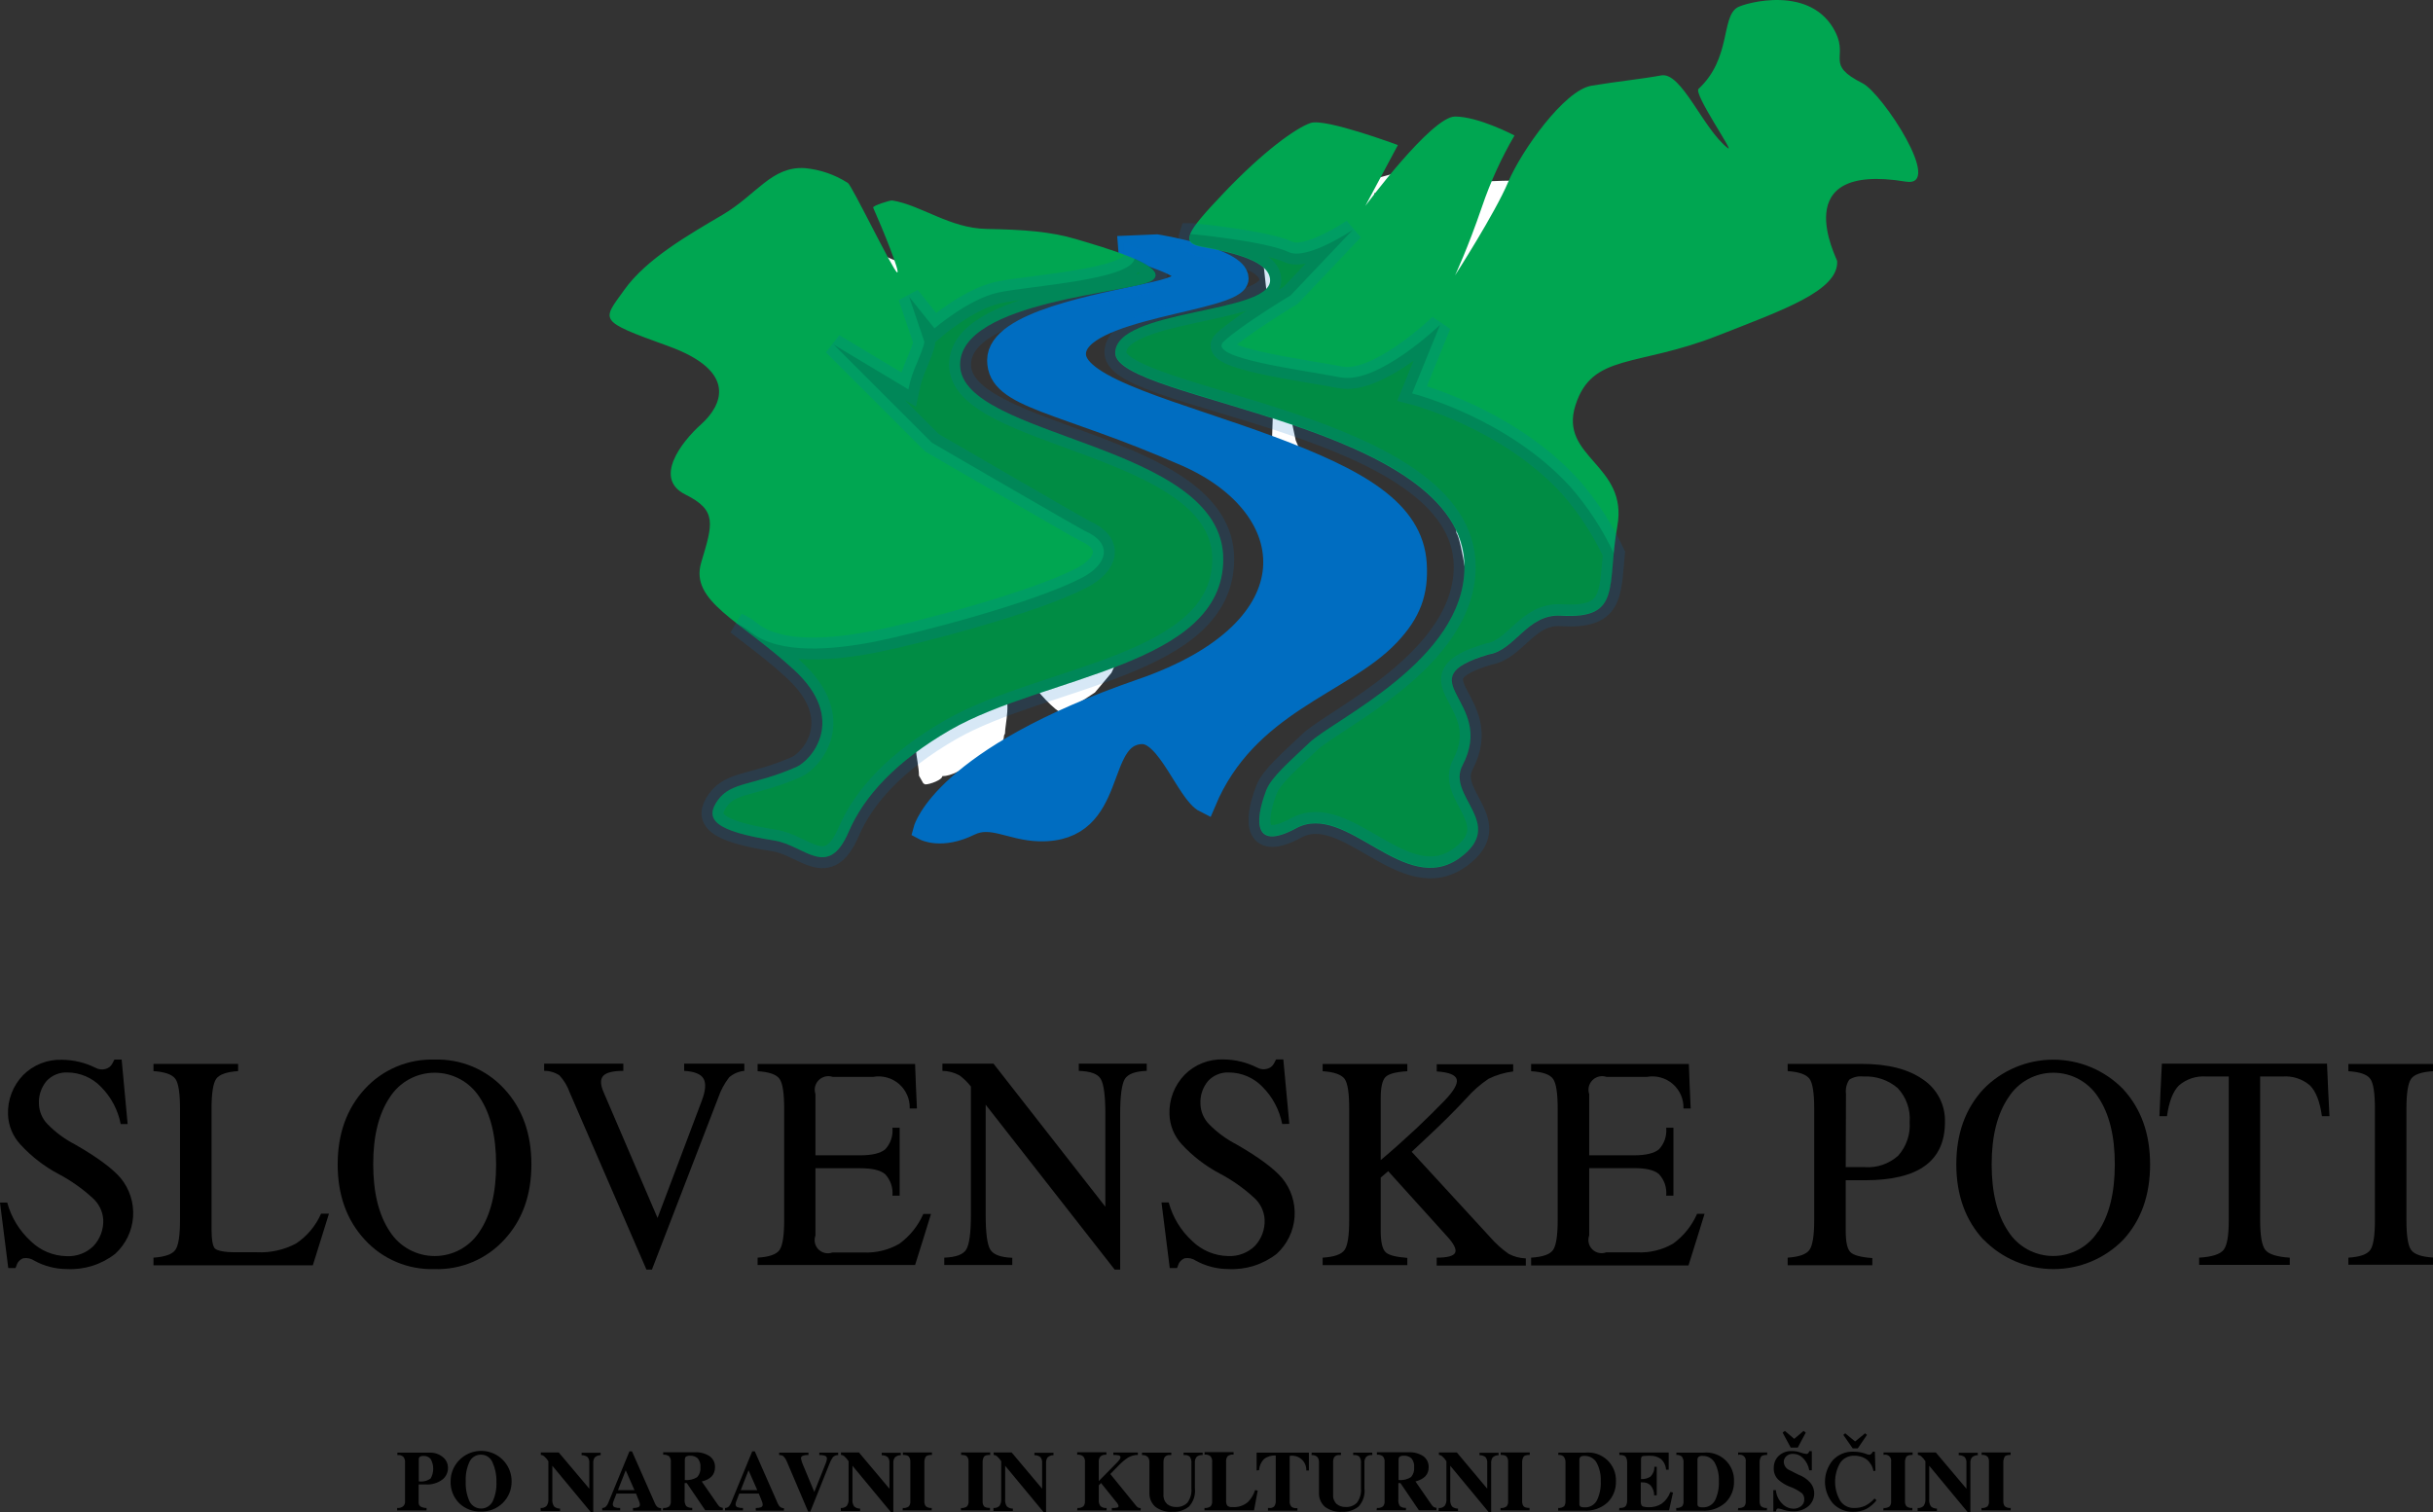 <svg width="111" height="69" viewBox="0 0 111 69" fill="none" xmlns="http://www.w3.org/2000/svg">
<rect x="0" y="0" width="111" height="69" fill="#333333" stroke="none"/>
<g clip-path="url(#clip0_502_902)">
<path d="M18.129 66.4V66.288H19.6C19.816 66.281 20.026 66.35 20.195 66.484C20.272 66.543 20.334 66.62 20.376 66.707C20.418 66.794 20.439 66.89 20.438 66.987C20.439 67.093 20.415 67.198 20.368 67.292C20.32 67.387 20.251 67.469 20.165 67.531C19.957 67.679 19.705 67.753 19.45 67.741H19.101V68.543C19.095 68.582 19.101 68.622 19.116 68.658C19.131 68.695 19.156 68.726 19.188 68.75C19.273 68.793 19.366 68.815 19.461 68.815V68.927H18.119V68.815C18.216 68.824 18.313 68.797 18.391 68.739C18.421 68.711 18.445 68.678 18.46 68.64C18.475 68.602 18.481 68.562 18.479 68.521V66.729C18.486 66.638 18.457 66.547 18.399 66.476C18.362 66.445 18.319 66.423 18.273 66.41C18.226 66.397 18.177 66.393 18.129 66.4ZM19.101 67.599C19.293 67.628 19.489 67.582 19.646 67.469C19.724 67.333 19.765 67.179 19.765 67.023C19.765 66.866 19.724 66.712 19.646 66.576C19.605 66.529 19.553 66.492 19.495 66.468C19.437 66.444 19.374 66.434 19.311 66.438C19.256 66.435 19.202 66.448 19.155 66.476C19.138 66.491 19.125 66.51 19.116 66.531C19.108 66.552 19.104 66.576 19.106 66.598V67.599H19.101Z" fill="black"/>
<path d="M20.558 67.588C20.558 67.234 20.697 66.893 20.945 66.639C21.137 66.438 21.385 66.299 21.657 66.24C21.93 66.181 22.213 66.205 22.472 66.309C22.73 66.412 22.951 66.591 23.106 66.822C23.261 67.053 23.343 67.324 23.341 67.602C23.343 67.785 23.309 67.967 23.239 68.136C23.169 68.306 23.065 68.46 22.934 68.588C22.803 68.717 22.647 68.817 22.476 68.885C22.305 68.951 22.122 68.983 21.939 68.978C21.758 68.984 21.577 68.953 21.408 68.888C21.239 68.823 21.084 68.725 20.954 68.6C20.821 68.468 20.718 68.309 20.65 68.135C20.582 67.961 20.551 67.775 20.558 67.588ZM21.248 67.588C21.231 67.908 21.291 68.227 21.423 68.519C21.472 68.615 21.547 68.696 21.64 68.753C21.733 68.81 21.839 68.84 21.948 68.84C22.057 68.84 22.164 68.81 22.256 68.753C22.349 68.696 22.424 68.615 22.474 68.519C22.604 68.238 22.664 67.93 22.648 67.621C22.658 67.317 22.597 67.014 22.471 66.737C22.43 66.632 22.358 66.543 22.265 66.479C22.172 66.415 22.062 66.381 21.95 66.381C21.84 66.378 21.733 66.406 21.639 66.463C21.546 66.519 21.471 66.601 21.423 66.699C21.293 66.978 21.233 67.284 21.248 67.591V67.588Z" fill="black"/>
<path d="M26.886 67.934V66.764C26.896 66.667 26.868 66.569 26.807 66.492C26.728 66.434 26.632 66.403 26.534 66.405V66.294H27.404V66.405C27.354 66.404 27.304 66.413 27.257 66.431C27.21 66.449 27.168 66.477 27.131 66.511C27.079 66.592 27.056 66.688 27.066 66.783V69.008H26.957L25.199 66.887V68.421C25.187 68.534 25.215 68.649 25.279 68.744C25.354 68.81 25.451 68.845 25.551 68.842V68.954H24.665V68.815C24.714 68.82 24.764 68.813 24.811 68.797C24.858 68.781 24.901 68.754 24.937 68.72C25.002 68.624 25.03 68.508 25.019 68.394V66.68C24.963 66.593 24.895 66.514 24.817 66.446C24.775 66.414 24.725 66.395 24.673 66.392V66.28H25.491L26.886 67.934Z" fill="black"/>
<path d="M28.717 66.231H28.834L29.887 68.619C29.91 68.677 29.947 68.728 29.994 68.769C30.042 68.805 30.102 68.824 30.163 68.823V68.935H28.878V68.815C28.96 68.82 29.043 68.808 29.12 68.78C29.143 68.77 29.162 68.753 29.175 68.733C29.189 68.712 29.195 68.687 29.194 68.663C29.193 68.612 29.182 68.562 29.161 68.516L29.017 68.157H28.125L27.983 68.524C27.967 68.564 27.959 68.606 27.958 68.649C27.957 68.677 27.965 68.705 27.98 68.729C27.996 68.752 28.019 68.77 28.045 68.78C28.125 68.807 28.209 68.819 28.294 68.815V68.927H27.475V68.815C27.509 68.815 27.543 68.808 27.575 68.795C27.606 68.781 27.635 68.761 27.658 68.736C27.699 68.685 27.733 68.629 27.756 68.567L28.717 66.231ZM28.193 67.999H28.946L28.547 67.093L28.193 67.999Z" fill="black"/>
<path d="M30.256 68.815C30.352 68.824 30.449 68.799 30.529 68.744C30.557 68.712 30.578 68.674 30.591 68.632C30.604 68.591 30.609 68.548 30.605 68.505V66.729C30.611 66.681 30.608 66.632 30.595 66.585C30.582 66.538 30.559 66.495 30.529 66.457C30.45 66.399 30.353 66.373 30.256 66.383V66.272H31.688C31.931 66.257 32.172 66.32 32.376 66.451C32.455 66.508 32.519 66.584 32.562 66.671C32.604 66.758 32.625 66.855 32.621 66.952C32.621 67.293 32.419 67.51 32.016 67.605L32.747 68.66C32.772 68.701 32.806 68.737 32.845 68.766C32.885 68.789 32.93 68.803 32.976 68.807V68.918H32.174L31.333 67.678H31.235V68.412C31.221 68.524 31.247 68.637 31.309 68.731C31.387 68.789 31.485 68.816 31.582 68.807V68.918H30.236L30.256 68.815ZM31.243 67.537C31.444 67.56 31.646 67.512 31.814 67.401C31.866 67.341 31.906 67.271 31.93 67.195C31.955 67.119 31.963 67.039 31.956 66.96C31.97 66.812 31.926 66.665 31.833 66.549C31.737 66.465 31.611 66.422 31.483 66.43C31.421 66.425 31.359 66.438 31.303 66.468C31.265 66.49 31.243 66.544 31.243 66.626V67.537Z" fill="black"/>
<path d="M34.319 66.231H34.436L35.489 68.619C35.512 68.677 35.549 68.728 35.596 68.769C35.644 68.805 35.704 68.824 35.765 68.823V68.935H34.48V68.815C34.562 68.82 34.645 68.808 34.722 68.78C34.745 68.77 34.764 68.753 34.777 68.733C34.791 68.712 34.797 68.687 34.796 68.663C34.795 68.612 34.784 68.562 34.763 68.516L34.619 68.157H33.727L33.585 68.524C33.569 68.564 33.561 68.606 33.56 68.649C33.559 68.677 33.567 68.705 33.582 68.729C33.598 68.752 33.621 68.77 33.647 68.78C33.727 68.807 33.811 68.819 33.896 68.815V68.927H33.077V68.815C33.111 68.815 33.145 68.808 33.177 68.795C33.208 68.781 33.237 68.761 33.26 68.736C33.301 68.685 33.334 68.629 33.358 68.567L34.319 66.231ZM33.795 67.999H34.548L34.15 67.093L33.795 67.999Z" fill="black"/>
<path d="M35.547 66.4V66.288H36.884V66.4C36.791 66.391 36.698 66.404 36.611 66.438C36.591 66.447 36.574 66.462 36.562 66.481C36.55 66.5 36.543 66.522 36.542 66.544C36.559 66.648 36.59 66.75 36.635 66.846L37.151 68.083L37.669 66.783C37.701 66.712 37.721 66.635 37.727 66.558C37.728 66.532 37.721 66.508 37.708 66.487C37.695 66.465 37.676 66.448 37.653 66.438C37.566 66.406 37.473 66.393 37.38 66.4V66.288H38.24V66.4C38.195 66.399 38.151 66.407 38.11 66.423C38.069 66.439 38.031 66.464 38 66.495C37.931 66.59 37.877 66.694 37.839 66.805L36.968 68.981H36.87L35.904 66.71C35.867 66.613 35.811 66.525 35.738 66.451C35.681 66.413 35.614 66.395 35.547 66.4Z" fill="black"/>
<path d="M40.578 67.934V66.764C40.584 66.716 40.58 66.667 40.566 66.62C40.553 66.574 40.53 66.53 40.499 66.492C40.42 66.434 40.324 66.403 40.226 66.405V66.294H41.097V66.405C41.046 66.404 40.996 66.412 40.949 66.43C40.903 66.449 40.86 66.476 40.824 66.511C40.77 66.591 40.745 66.687 40.756 66.783V69.008H40.649L38.892 66.887V68.421C38.879 68.534 38.906 68.649 38.968 68.744C39.044 68.81 39.141 68.845 39.241 68.842V68.954H38.36V68.815C38.409 68.819 38.459 68.813 38.506 68.796C38.553 68.78 38.596 68.754 38.633 68.72C38.697 68.624 38.726 68.508 38.715 68.394V66.68C38.657 66.593 38.588 66.514 38.51 66.446C38.469 66.414 38.42 66.395 38.368 66.392V66.28H39.187L40.578 67.934Z" fill="black"/>
<path d="M41.187 68.815C41.283 68.826 41.38 68.8 41.46 68.744C41.487 68.711 41.507 68.673 41.52 68.632C41.532 68.591 41.535 68.548 41.531 68.505V66.699C41.536 66.618 41.513 66.538 41.465 66.473C41.424 66.419 41.331 66.392 41.192 66.392V66.28H42.518V66.392C42.365 66.392 42.27 66.421 42.232 66.481C42.186 66.564 42.165 66.659 42.172 66.753V68.502C42.167 68.584 42.189 68.665 42.234 68.734C42.273 68.764 42.316 68.787 42.363 68.8C42.41 68.814 42.459 68.818 42.507 68.812V68.924H41.181L41.187 68.815Z" fill="black"/>
<path d="M43.844 68.815C43.941 68.826 44.038 68.8 44.117 68.744C44.171 68.677 44.197 68.591 44.188 68.505V66.699C44.194 66.618 44.171 66.538 44.123 66.473C44.082 66.419 43.986 66.392 43.85 66.392V66.28H45.176V66.392C45.023 66.392 44.928 66.421 44.887 66.481C44.843 66.565 44.824 66.659 44.83 66.753V68.502C44.823 68.584 44.845 68.666 44.892 68.734C44.933 68.785 45.029 68.812 45.165 68.812V68.924H43.839L43.844 68.815Z" fill="black"/>
<path d="M47.545 67.934V66.764C47.555 66.667 47.526 66.569 47.465 66.492C47.387 66.434 47.291 66.403 47.193 66.405V66.294H48.063V66.405C48.013 66.404 47.963 66.413 47.916 66.431C47.869 66.449 47.826 66.477 47.79 66.511C47.738 66.592 47.715 66.688 47.725 66.783V69.008H47.615L45.858 66.887V68.421C45.846 68.534 45.874 68.649 45.937 68.744C46.013 68.81 46.11 68.845 46.21 68.842V68.954H45.323V68.815C45.373 68.82 45.423 68.813 45.47 68.797C45.517 68.781 45.56 68.754 45.596 68.72C45.66 68.624 45.689 68.508 45.678 68.394V66.68C45.622 66.593 45.554 66.514 45.476 66.446C45.435 66.414 45.386 66.395 45.334 66.392V66.28H46.153L47.545 67.934Z" fill="black"/>
<path d="M49.157 68.815C49.255 68.824 49.352 68.796 49.43 68.736C49.48 68.67 49.504 68.588 49.498 68.505V66.729C49.505 66.68 49.501 66.631 49.487 66.584C49.473 66.537 49.449 66.494 49.416 66.457C49.338 66.399 49.24 66.373 49.144 66.383V66.272H50.478V66.383C50.381 66.374 50.283 66.401 50.205 66.46C50.145 66.537 50.118 66.635 50.129 66.732V67.586L50.947 66.756C50.996 66.708 51.041 66.656 51.081 66.601C51.102 66.573 51.116 66.539 51.119 66.503C51.119 66.457 51.094 66.43 51.043 66.413C50.961 66.397 50.878 66.391 50.794 66.394V66.283H51.913V66.394C51.756 66.392 51.601 66.434 51.466 66.514C51.31 66.616 51.168 66.736 51.04 66.87L50.655 67.265L51.85 68.734C51.872 68.76 51.899 68.781 51.929 68.796C51.965 68.811 52.003 68.818 52.041 68.818V68.929H50.723V68.815C50.81 68.82 50.898 68.813 50.983 68.793C50.996 68.788 51.008 68.78 51.017 68.768C51.026 68.757 51.031 68.743 51.032 68.728C51.015 68.658 50.979 68.594 50.928 68.543L50.232 67.675L50.131 67.779V68.451C50.12 68.553 50.149 68.656 50.213 68.736C50.291 68.796 50.388 68.825 50.486 68.815V68.927H49.141L49.157 68.815Z" fill="black"/>
<path d="M52.101 66.288H53.438V66.4H53.384C53.339 66.393 53.294 66.398 53.252 66.413C53.209 66.428 53.171 66.453 53.141 66.487C53.1 66.553 53.079 66.629 53.081 66.707V68.198C53.074 68.278 53.086 68.358 53.114 68.433C53.142 68.509 53.187 68.577 53.245 68.633C53.362 68.727 53.509 68.775 53.66 68.769C53.753 68.774 53.847 68.76 53.935 68.726C54.023 68.693 54.103 68.642 54.17 68.576C54.312 68.385 54.379 68.149 54.355 67.912V66.794C54.37 66.681 54.343 66.566 54.279 66.47C54.245 66.443 54.205 66.423 54.163 66.41C54.121 66.398 54.077 66.395 54.033 66.4H53.998V66.288H54.868V66.4C54.82 66.394 54.771 66.398 54.724 66.412C54.677 66.425 54.633 66.448 54.596 66.479C54.531 66.559 54.502 66.662 54.514 66.764V67.92C54.531 68.07 54.516 68.223 54.469 68.366C54.422 68.51 54.344 68.642 54.241 68.752C54.032 68.919 53.769 69.003 53.501 68.989C53.22 69.01 52.94 68.93 52.713 68.763C52.622 68.683 52.551 68.583 52.503 68.472C52.456 68.36 52.434 68.24 52.44 68.119V66.737C52.445 66.651 52.422 66.566 52.374 66.495C52.339 66.46 52.295 66.434 52.248 66.417C52.201 66.401 52.151 66.395 52.101 66.4V66.288Z" fill="black"/>
<path d="M54.953 68.815C55.049 68.823 55.146 68.798 55.226 68.744C55.254 68.712 55.275 68.674 55.288 68.632C55.301 68.591 55.306 68.548 55.302 68.505V66.729C55.314 66.632 55.288 66.534 55.228 66.457C55.191 66.426 55.147 66.403 55.1 66.39C55.053 66.376 55.004 66.372 54.956 66.378V66.266H56.279V66.378C56.182 66.367 56.085 66.394 56.006 66.451C55.951 66.531 55.927 66.627 55.938 66.723V68.489C55.932 68.565 55.952 68.641 55.992 68.706C56.022 68.733 56.058 68.752 56.096 68.763C56.134 68.775 56.174 68.777 56.214 68.772C56.343 68.783 56.474 68.769 56.599 68.729C56.723 68.689 56.838 68.625 56.937 68.54C57.086 68.387 57.198 68.201 57.261 67.996L57.381 68.021L57.212 68.924H54.95L54.953 68.815Z" fill="black"/>
<path d="M57.33 67.104V66.288H59.715V67.104H59.597C59.601 67.008 59.584 66.911 59.546 66.822C59.508 66.733 59.45 66.654 59.378 66.59C59.305 66.526 59.219 66.479 59.126 66.453C59.032 66.427 58.934 66.421 58.839 66.438V68.486C58.832 68.534 58.836 68.584 58.85 68.631C58.864 68.677 58.888 68.721 58.92 68.758C58.983 68.804 59.059 68.827 59.136 68.823H59.193V68.935H57.848V68.815H57.922C57.961 68.818 58 68.813 58.036 68.8C58.073 68.787 58.107 68.766 58.135 68.739C58.189 68.659 58.213 68.563 58.203 68.467V66.419C58.012 66.406 57.822 66.463 57.671 66.579C57.534 66.714 57.453 66.894 57.444 67.085L57.33 67.104Z" fill="black"/>
<path d="M59.843 66.288H61.177V66.4H61.123C61.078 66.393 61.032 66.397 60.989 66.412C60.946 66.427 60.907 66.453 60.877 66.487C60.837 66.553 60.817 66.63 60.82 66.707V68.198C60.813 68.278 60.823 68.358 60.851 68.433C60.879 68.508 60.923 68.577 60.981 68.633C61.098 68.727 61.245 68.775 61.395 68.769C61.489 68.774 61.583 68.76 61.671 68.727C61.759 68.693 61.839 68.642 61.906 68.576C62.048 68.385 62.114 68.149 62.091 67.912V66.794C62.106 66.681 62.08 66.566 62.017 66.47C61.948 66.416 61.86 66.39 61.772 66.4H61.736V66.288H62.607V66.4C62.558 66.394 62.509 66.397 62.462 66.411C62.415 66.424 62.372 66.448 62.334 66.479C62.301 66.518 62.277 66.564 62.262 66.613C62.248 66.662 62.243 66.713 62.249 66.764V67.92C62.267 68.07 62.252 68.223 62.205 68.366C62.158 68.51 62.08 68.642 61.977 68.752C61.767 68.918 61.504 69.002 61.237 68.989C60.956 69.01 60.676 68.93 60.449 68.763C60.358 68.683 60.286 68.583 60.239 68.472C60.192 68.36 60.17 68.24 60.176 68.119V66.737C60.181 66.651 60.157 66.566 60.107 66.495C60.072 66.46 60.029 66.433 59.982 66.417C59.934 66.401 59.884 66.395 59.834 66.4L59.843 66.288Z" fill="black"/>
<path d="M62.82 68.815C62.916 68.824 63.013 68.799 63.093 68.744C63.121 68.712 63.142 68.674 63.155 68.632C63.168 68.591 63.173 68.548 63.169 68.505V66.729C63.175 66.681 63.171 66.632 63.158 66.585C63.144 66.538 63.121 66.494 63.09 66.457C63.011 66.399 62.914 66.373 62.817 66.383V66.272H64.249C64.492 66.257 64.733 66.32 64.937 66.451C65.015 66.509 65.078 66.585 65.121 66.672C65.163 66.759 65.183 66.855 65.18 66.952C65.18 67.292 64.978 67.496 64.577 67.605L65.308 68.66C65.334 68.701 65.367 68.737 65.406 68.766C65.447 68.789 65.491 68.803 65.537 68.807V68.918H64.733L63.892 67.678H63.797V68.412C63.782 68.524 63.809 68.637 63.87 68.731C63.948 68.789 64.046 68.817 64.143 68.807V68.918H62.801L62.82 68.815ZM63.807 67.537C64.008 67.56 64.21 67.512 64.378 67.401C64.429 67.34 64.468 67.27 64.492 67.195C64.516 67.119 64.525 67.039 64.517 66.96C64.532 66.812 64.487 66.665 64.394 66.549C64.347 66.508 64.292 66.476 64.233 66.455C64.173 66.434 64.11 66.426 64.048 66.43C63.985 66.425 63.923 66.438 63.867 66.468C63.827 66.49 63.807 66.544 63.807 66.626V67.537Z" fill="black"/>
<path d="M67.851 67.934V66.764C67.862 66.667 67.833 66.569 67.772 66.492C67.694 66.434 67.597 66.403 67.499 66.405V66.294H68.37V66.405C68.32 66.404 68.27 66.413 68.223 66.431C68.176 66.449 68.133 66.477 68.097 66.511C68.045 66.592 68.022 66.688 68.031 66.783V69.008H67.922L66.165 66.887V68.421C66.152 68.534 66.18 68.649 66.244 68.744C66.32 68.81 66.417 68.845 66.517 68.842V68.954H65.636V68.815C65.685 68.82 65.736 68.814 65.783 68.797C65.83 68.781 65.873 68.754 65.909 68.72C65.973 68.624 66.001 68.508 65.99 68.394V66.68C65.935 66.593 65.867 66.514 65.788 66.446C65.748 66.414 65.698 66.395 65.647 66.392V66.28H66.465L67.851 67.934Z" fill="black"/>
<path d="M68.46 68.815C68.556 68.826 68.653 68.8 68.733 68.744C68.787 68.677 68.812 68.591 68.804 68.505V66.699C68.809 66.618 68.786 66.538 68.738 66.473C68.697 66.419 68.605 66.392 68.465 66.392V66.28H69.791V66.392C69.639 66.392 69.543 66.421 69.505 66.481C69.459 66.564 69.439 66.659 69.445 66.753V68.502C69.44 68.584 69.462 68.665 69.508 68.734C69.549 68.785 69.644 68.812 69.781 68.812V68.924H68.454L68.46 68.815Z" fill="black"/>
<path d="M71.096 66.288H72.326C72.508 66.27 72.691 66.29 72.864 66.349C73.036 66.407 73.194 66.502 73.327 66.626C73.459 66.751 73.563 66.903 73.632 67.071C73.7 67.239 73.731 67.421 73.724 67.602C73.728 67.778 73.698 67.954 73.633 68.118C73.568 68.282 73.471 68.431 73.347 68.557C73.201 68.691 73.028 68.794 72.841 68.859C72.653 68.924 72.454 68.95 72.255 68.935H71.088V68.815C71.186 68.822 71.283 68.793 71.361 68.734C71.405 68.668 71.426 68.589 71.421 68.51V66.77C71.432 66.664 71.404 66.557 71.341 66.471C71.308 66.441 71.268 66.419 71.225 66.405C71.183 66.392 71.138 66.387 71.093 66.392L71.096 66.288ZM72.056 68.421V68.633C72.054 68.656 72.057 68.68 72.067 68.701C72.077 68.723 72.092 68.741 72.111 68.755C72.163 68.778 72.22 68.788 72.277 68.785C72.394 68.794 72.511 68.768 72.614 68.712C72.717 68.655 72.801 68.57 72.856 68.467C72.986 68.195 73.046 67.895 73.03 67.594C73.045 67.3 72.98 67.008 72.842 66.748C72.786 66.649 72.704 66.567 72.604 66.513C72.504 66.458 72.391 66.432 72.277 66.438C72.218 66.433 72.159 66.447 72.108 66.479C72.088 66.499 72.074 66.522 72.065 66.549C72.056 66.575 72.053 66.603 72.056 66.631V68.421Z" fill="black"/>
<path d="M73.879 68.815C74.032 68.815 74.13 68.785 74.171 68.725C74.216 68.651 74.238 68.565 74.234 68.478V66.756C74.24 66.661 74.218 66.567 74.171 66.484C74.13 66.424 74.032 66.394 73.879 66.394V66.283H76.13V67.069H76.01C75.999 66.88 75.914 66.703 75.773 66.576C75.628 66.473 75.451 66.422 75.273 66.432H75.159C75.009 66.432 74.921 66.446 74.9 66.473C74.875 66.508 74.864 66.55 74.867 66.593V67.496C75.015 67.504 75.163 67.467 75.29 67.39C75.352 67.331 75.4 67.26 75.433 67.181C75.465 67.103 75.48 67.018 75.478 66.933H75.585V68.238H75.467C75.469 68.075 75.413 67.916 75.309 67.79C75.26 67.74 75.202 67.702 75.138 67.677C75.073 67.653 75.004 67.642 74.935 67.645H74.856V68.508C74.856 68.649 74.891 68.728 74.962 68.75C75.045 68.771 75.131 68.781 75.216 68.78C75.421 68.786 75.624 68.733 75.8 68.627C75.987 68.491 76.129 68.301 76.207 68.083L76.327 68.108L76.147 68.924H73.868L73.879 68.815Z" fill="black"/>
<path d="M76.482 66.288H77.713C77.894 66.27 78.077 66.29 78.25 66.349C78.422 66.407 78.581 66.502 78.713 66.626C78.846 66.751 78.95 66.903 79.018 67.071C79.087 67.239 79.118 67.421 79.11 67.602C79.115 67.778 79.084 67.954 79.019 68.118C78.954 68.282 78.857 68.431 78.733 68.557C78.587 68.691 78.415 68.794 78.227 68.859C78.039 68.924 77.84 68.95 77.642 68.935H76.474V68.815C76.572 68.822 76.669 68.793 76.747 68.734C76.792 68.668 76.813 68.59 76.807 68.51V66.77C76.82 66.664 76.792 66.557 76.731 66.471C76.696 66.441 76.656 66.419 76.613 66.406C76.57 66.392 76.525 66.387 76.48 66.392L76.482 66.288ZM77.443 68.421V68.633C77.44 68.656 77.444 68.68 77.454 68.701C77.463 68.723 77.478 68.741 77.497 68.755C77.55 68.778 77.607 68.788 77.664 68.785C77.781 68.793 77.898 68.768 78.001 68.711C78.105 68.655 78.189 68.57 78.245 68.467C78.374 68.194 78.433 67.895 78.42 67.594C78.434 67.3 78.369 67.008 78.231 66.748C78.175 66.649 78.092 66.568 77.991 66.513C77.891 66.458 77.778 66.432 77.664 66.438C77.604 66.433 77.545 66.447 77.495 66.479C77.475 66.499 77.46 66.522 77.451 66.549C77.442 66.575 77.439 66.603 77.443 66.631V68.421Z" fill="black"/>
<path d="M79.304 68.815C79.4 68.825 79.497 68.8 79.576 68.744C79.63 68.676 79.654 68.591 79.645 68.505V66.699C79.653 66.653 79.649 66.606 79.634 66.563C79.618 66.519 79.592 66.48 79.557 66.449C79.523 66.418 79.481 66.397 79.435 66.387C79.39 66.377 79.343 66.378 79.298 66.392V66.28H80.624V66.392C80.472 66.392 80.376 66.421 80.338 66.481C80.293 66.565 80.273 66.659 80.278 66.753V68.502C80.273 68.584 80.295 68.665 80.341 68.734C80.379 68.764 80.422 68.787 80.469 68.8C80.516 68.814 80.565 68.818 80.613 68.812V68.924H79.287L79.304 68.815Z" fill="black"/>
<path d="M80.903 67.999H81.02C81.039 68.225 81.136 68.437 81.293 68.6C81.359 68.676 81.44 68.737 81.531 68.779C81.623 68.822 81.722 68.845 81.822 68.848C81.947 68.85 82.068 68.809 82.166 68.734C82.215 68.697 82.254 68.649 82.281 68.594C82.307 68.539 82.319 68.479 82.316 68.418C82.318 68.368 82.31 68.319 82.293 68.272C82.276 68.225 82.249 68.182 82.215 68.146C82.041 68.011 81.846 67.906 81.637 67.836C81.453 67.762 81.283 67.657 81.135 67.526C81.062 67.456 81.005 67.371 80.969 67.277C80.933 67.183 80.918 67.082 80.924 66.982C80.922 66.881 80.941 66.781 80.979 66.687C81.017 66.594 81.073 66.509 81.146 66.438C81.229 66.361 81.326 66.302 81.433 66.264C81.539 66.227 81.652 66.211 81.765 66.218C81.893 66.218 82.021 66.24 82.141 66.283C82.229 66.317 82.321 66.339 82.414 66.348C82.477 66.348 82.521 66.305 82.543 66.22H82.66V67.093H82.543C82.509 66.889 82.414 66.699 82.27 66.549C82.211 66.485 82.139 66.433 82.058 66.398C81.978 66.363 81.891 66.345 81.803 66.345C81.746 66.341 81.689 66.349 81.636 66.368C81.582 66.388 81.533 66.418 81.492 66.457C81.457 66.49 81.429 66.529 81.41 66.573C81.39 66.617 81.38 66.665 81.38 66.713C81.384 66.796 81.412 66.876 81.46 66.943C81.508 67.011 81.576 67.063 81.653 67.093C81.835 67.189 81.963 67.255 82.038 67.289C82.248 67.363 82.435 67.488 82.584 67.654C82.715 67.806 82.781 68.004 82.768 68.204C82.754 68.404 82.663 68.591 82.513 68.725C82.315 68.894 82.06 68.98 81.8 68.965C81.657 68.966 81.514 68.945 81.377 68.902C81.297 68.871 81.214 68.849 81.129 68.837C81.069 68.837 81.034 68.883 81.023 68.975H80.905L80.903 67.999ZM81.697 66.057L81.328 65.374L81.432 65.298L81.858 65.66L82.283 65.298L82.384 65.374L82.019 66.057H81.697Z" fill="black"/>
<path d="M85.61 68.462C85.483 68.628 85.322 68.765 85.138 68.864C84.954 68.95 84.754 68.993 84.551 68.989C84.378 68.995 84.206 68.963 84.046 68.897C83.885 68.831 83.742 68.732 83.623 68.606C83.389 68.329 83.26 67.979 83.26 67.617C83.26 67.255 83.389 66.905 83.623 66.628C83.742 66.502 83.885 66.403 84.046 66.337C84.206 66.27 84.378 66.239 84.551 66.245C84.777 66.242 85.001 66.285 85.209 66.373C85.246 66.388 85.288 66.388 85.326 66.374C85.364 66.36 85.395 66.332 85.413 66.296L85.441 66.245H85.536L85.563 67.115L85.471 67.129C85.437 66.926 85.331 66.742 85.173 66.609C85.004 66.484 84.797 66.421 84.586 66.43C84.463 66.426 84.34 66.454 84.23 66.51C84.12 66.566 84.026 66.649 83.956 66.751C83.802 67.014 83.722 67.314 83.722 67.618C83.722 67.923 83.802 68.222 83.956 68.486C84.025 68.59 84.119 68.674 84.23 68.732C84.341 68.79 84.464 68.818 84.589 68.815C84.762 68.819 84.933 68.785 85.091 68.715C85.255 68.632 85.402 68.518 85.522 68.38L85.61 68.462ZM84.518 66.084L84.098 65.48L84.183 65.407L84.635 65.78L85.091 65.407L85.176 65.48L84.756 66.095H84.518V66.084Z" fill="black"/>
<path d="M85.934 68.815C86.031 68.826 86.128 68.801 86.207 68.744C86.235 68.711 86.255 68.673 86.267 68.632C86.279 68.591 86.283 68.548 86.278 68.505V66.699C86.286 66.653 86.282 66.606 86.267 66.563C86.252 66.519 86.225 66.48 86.191 66.449C86.156 66.418 86.114 66.397 86.069 66.387C86.023 66.377 85.976 66.378 85.932 66.392V66.28H87.258V66.392C87.105 66.392 87.01 66.421 86.971 66.481C86.925 66.564 86.905 66.659 86.911 66.753V68.502C86.906 68.584 86.928 68.665 86.974 68.734C87.012 68.764 87.056 68.787 87.103 68.8C87.149 68.814 87.198 68.818 87.247 68.812V68.924H85.921L85.934 68.815Z" fill="black"/>
<path d="M89.714 67.934V66.764C89.724 66.667 89.695 66.569 89.635 66.492C89.556 66.434 89.46 66.403 89.362 66.405V66.294H90.232V66.405C90.182 66.404 90.132 66.413 90.085 66.431C90.038 66.449 89.995 66.477 89.959 66.511C89.907 66.592 89.884 66.688 89.894 66.783V69.008H89.774L88.016 66.887V68.421C88.004 68.534 88.032 68.649 88.096 68.744C88.171 68.81 88.268 68.845 88.368 68.842V68.954H87.487V68.815C87.537 68.82 87.587 68.813 87.634 68.797C87.681 68.781 87.724 68.754 87.76 68.72C87.824 68.624 87.853 68.508 87.842 68.394V66.68C87.786 66.593 87.718 66.514 87.64 66.446C87.599 66.414 87.55 66.395 87.498 66.392V66.28H88.317L89.714 67.934Z" fill="black"/>
<path d="M90.401 68.815C90.498 68.825 90.595 68.8 90.674 68.744C90.727 68.676 90.752 68.591 90.742 68.505V66.699C90.747 66.619 90.725 66.539 90.68 66.473C90.642 66.442 90.599 66.418 90.552 66.404C90.505 66.39 90.455 66.386 90.407 66.392V66.28H91.73V66.392C91.58 66.392 91.482 66.421 91.457 66.481C91.413 66.565 91.392 66.659 91.397 66.753V68.502C91.392 68.584 91.415 68.665 91.46 68.734C91.498 68.764 91.542 68.787 91.588 68.8C91.635 68.814 91.684 68.818 91.733 68.812V68.924H90.401V68.815Z" fill="black"/>
<path d="M5.506 51.293C5.382 50.648 5.066 50.055 4.601 49.59C4.403 49.386 4.166 49.223 3.904 49.111C3.642 49 3.36 48.942 3.075 48.94C2.898 48.932 2.722 48.963 2.558 49.03C2.394 49.096 2.247 49.198 2.126 49.327C1.881 49.619 1.756 49.993 1.776 50.374C1.787 50.72 1.926 51.049 2.167 51.298C2.532 51.671 2.955 51.983 3.419 52.223C4.423 52.798 5.117 53.309 5.501 53.755C5.912 54.253 6.116 54.889 6.071 55.533C6.026 56.176 5.735 56.778 5.258 57.214C4.629 57.707 3.841 57.954 3.042 57.911C2.525 57.909 2.016 57.777 1.564 57.527C1.418 57.428 1.238 57.389 1.064 57.418C0.99 57.444 0.924 57.487 0.87 57.544C0.816 57.601 0.777 57.67 0.756 57.745L0.709 57.864H0.377L0 54.878H0.33C0.513 55.554 0.885 56.164 1.403 56.638C1.84 57.067 2.426 57.312 3.04 57.323C3.263 57.334 3.486 57.3 3.695 57.222C3.905 57.144 4.096 57.023 4.257 56.869C4.411 56.706 4.531 56.514 4.609 56.303C4.687 56.093 4.721 55.869 4.71 55.645C4.682 55.27 4.509 54.921 4.227 54.671C3.756 54.238 3.23 53.867 2.663 53.57C2.012 53.223 1.425 52.767 0.928 52.223C0.583 51.852 0.384 51.369 0.366 50.863C0.353 50.532 0.407 50.203 0.525 49.893C0.644 49.584 0.823 49.301 1.053 49.063C1.284 48.829 1.562 48.647 1.867 48.526C2.173 48.405 2.501 48.349 2.83 48.361C3.363 48.365 3.889 48.492 4.366 48.731C4.5 48.804 4.658 48.822 4.805 48.782C4.874 48.767 4.938 48.736 4.994 48.693C5.049 48.649 5.095 48.595 5.127 48.532L5.22 48.353H5.55L5.823 51.293H5.506Z" fill="black"/>
<path d="M7.002 57.726V57.391C7.526 57.356 7.859 57.236 8 57.038C8.142 56.839 8.213 56.382 8.213 55.678V50.591C8.213 49.881 8.142 49.427 8 49.231C7.859 49.035 7.526 48.913 7.002 48.878V48.549H10.863V48.878C10.339 48.913 10.003 49.033 9.864 49.231C9.725 49.43 9.651 49.887 9.651 50.591V56.072C9.651 56.57 9.706 56.888 9.812 56.98C9.919 57.073 10.224 57.144 10.724 57.144H11.711C12.336 57.176 12.958 57.038 13.51 56.744C14.011 56.408 14.406 55.936 14.648 55.384H15.008L14.642 56.559L14.271 57.742H7.002V57.726Z" fill="black"/>
<path d="M16.645 56.575C15.819 55.683 15.406 54.537 15.406 53.137C15.406 51.737 15.819 50.589 16.645 49.691C17.047 49.252 17.539 48.906 18.087 48.675C18.636 48.444 19.229 48.334 19.824 48.353C20.42 48.333 21.014 48.443 21.563 48.674C22.113 48.905 22.606 49.252 23.008 49.691C23.832 50.583 24.244 51.731 24.244 53.135C24.244 54.538 23.831 55.685 23.003 56.575C22.6 57.014 22.107 57.361 21.558 57.592C21.008 57.823 20.415 57.933 19.818 57.913C19.224 57.931 18.633 57.821 18.085 57.59C17.537 57.359 17.046 57.013 16.645 56.575ZM21.879 56.2C22.384 55.449 22.636 54.428 22.634 53.137C22.633 51.846 22.381 50.824 21.879 50.072C21.66 49.729 21.357 49.446 20.999 49.25C20.642 49.055 20.24 48.952 19.832 48.952C19.424 48.952 19.023 49.055 18.665 49.25C18.307 49.446 18.005 49.729 17.785 50.072C17.278 50.824 17.025 51.846 17.027 53.137C17.029 54.428 17.282 55.449 17.785 56.2C18.005 56.542 18.308 56.824 18.665 57.02C19.023 57.215 19.424 57.317 19.832 57.317C20.24 57.317 20.641 57.215 20.999 57.02C21.356 56.824 21.659 56.542 21.879 56.2Z" fill="black"/>
<path d="M25.991 49.852C25.89 49.563 25.731 49.299 25.524 49.074C25.317 48.936 25.074 48.864 24.826 48.867V48.538H28.438V48.867C27.967 48.867 27.662 48.943 27.521 49.095C27.382 49.248 27.388 49.501 27.543 49.852L29.999 55.58L32.021 50.221C32.193 49.764 32.218 49.43 32.095 49.22C31.972 49.011 31.677 48.894 31.213 48.867V48.538H33.959V48.867C33.702 48.891 33.46 48.995 33.265 49.163C33.048 49.445 32.88 49.76 32.766 50.096L29.743 57.935H29.492L25.991 49.852Z" fill="black"/>
<path d="M34.564 57.726V57.391C35.088 57.359 35.421 57.244 35.563 57.043C35.705 56.842 35.776 56.385 35.776 55.683V50.591C35.776 49.879 35.705 49.425 35.563 49.231C35.421 49.03 35.088 48.916 34.564 48.883V48.554H41.749L41.787 49.566L41.833 50.583H41.503C41.511 50.372 41.471 50.162 41.386 49.968C41.301 49.775 41.174 49.603 41.014 49.464C40.854 49.326 40.665 49.225 40.46 49.169C40.256 49.114 40.042 49.104 39.833 49.142H37.991C37.882 49.105 37.764 49.099 37.651 49.125C37.538 49.152 37.434 49.209 37.352 49.291C37.27 49.372 37.213 49.475 37.186 49.588C37.16 49.7 37.166 49.818 37.203 49.928V52.721H39.244C39.79 52.721 40.163 52.629 40.385 52.449C40.507 52.318 40.6 52.162 40.657 51.992C40.714 51.823 40.733 51.642 40.715 51.464H41.045V54.562H40.715C40.733 54.385 40.712 54.206 40.655 54.037C40.599 53.869 40.506 53.714 40.385 53.583C40.163 53.393 39.781 53.311 39.244 53.311H37.203V56.382C37.163 56.49 37.155 56.607 37.179 56.719C37.204 56.832 37.26 56.935 37.342 57.016C37.423 57.097 37.527 57.154 37.639 57.178C37.752 57.203 37.87 57.194 37.978 57.155H39.397C39.97 57.181 40.538 57.043 41.034 56.755C41.512 56.405 41.888 55.936 42.125 55.395H42.475L42.112 56.57L41.749 57.726H34.564Z" fill="black"/>
<path d="M44.969 55.427C44.969 56.265 45.04 56.798 45.181 57.027C45.323 57.255 45.656 57.378 46.183 57.397V57.726H43.08V57.391C43.607 57.372 43.94 57.25 44.082 57.021C44.224 56.793 44.295 56.257 44.295 55.422V49.582C44.146 49.39 43.972 49.218 43.776 49.074C43.536 48.943 43.269 48.872 42.996 48.867V48.538H45.326L50.429 55.066V50.836C50.429 49.998 50.358 49.476 50.219 49.237C50.08 48.997 49.744 48.886 49.217 48.867V48.538H52.317V48.867C51.793 48.886 51.458 49.008 51.318 49.239C51.179 49.471 51.105 50.001 51.105 50.836V57.935H50.854L44.969 50.412V55.427Z" fill="black"/>
<path d="M58.497 51.293C58.373 50.648 58.057 50.055 57.592 49.59C57.394 49.386 57.157 49.223 56.895 49.111C56.633 49 56.351 48.942 56.066 48.94C55.889 48.932 55.713 48.963 55.549 49.03C55.385 49.096 55.237 49.198 55.117 49.327C54.872 49.619 54.747 49.993 54.767 50.374C54.776 50.72 54.916 51.05 55.157 51.298C55.523 51.671 55.946 51.983 56.41 52.223C57.411 52.797 58.107 53.311 58.489 53.755C58.901 54.252 59.106 54.889 59.062 55.532C59.017 56.176 58.726 56.778 58.249 57.214C57.62 57.707 56.832 57.954 56.033 57.911C55.516 57.909 55.007 57.777 54.554 57.527C54.408 57.428 54.23 57.389 54.055 57.418C53.981 57.444 53.915 57.487 53.861 57.544C53.807 57.601 53.768 57.67 53.747 57.745L53.7 57.864H53.367L52.991 54.873H53.321C53.503 55.548 53.874 56.159 54.391 56.632C54.829 57.06 55.415 57.306 56.028 57.318C56.251 57.329 56.474 57.294 56.684 57.216C56.893 57.138 57.084 57.018 57.245 56.864C57.399 56.7 57.518 56.508 57.596 56.297C57.673 56.087 57.707 55.863 57.695 55.64C57.67 55.261 57.497 54.907 57.212 54.655C56.741 54.221 56.216 53.851 55.649 53.553C55.001 53.211 54.416 52.761 53.919 52.223C53.57 51.847 53.369 51.359 53.354 50.847C53.342 50.516 53.397 50.186 53.515 49.877C53.634 49.567 53.814 49.285 54.044 49.046C54.275 48.813 54.553 48.63 54.858 48.51C55.164 48.389 55.492 48.333 55.821 48.345C56.358 48.35 56.886 48.48 57.365 48.723C57.499 48.796 57.657 48.814 57.804 48.774C57.873 48.758 57.937 48.728 57.993 48.684C58.048 48.641 58.094 48.587 58.126 48.524L58.219 48.345H58.549L58.822 51.285L58.497 51.293Z" fill="black"/>
<path d="M61.554 55.678V50.591C61.554 49.879 61.485 49.422 61.343 49.231C61.202 49.041 60.869 48.916 60.342 48.883V48.554H64.206V48.883C63.679 48.916 63.346 49.003 63.204 49.155C63.062 49.307 62.992 49.623 62.992 50.123V52.939C63.51 52.506 64.05 52.022 64.629 51.483C65.082 51.054 65.499 50.64 65.881 50.249C66.318 49.797 66.512 49.465 66.46 49.259C66.408 49.052 66.105 48.929 65.548 48.894V48.565H69.036V48.894C68.645 48.942 68.265 49.055 67.911 49.229C67.535 49.482 67.194 49.782 66.896 50.123C66.376 50.684 65.778 51.279 65.101 51.908L64.405 52.561L67.969 56.439C68.222 56.733 68.511 56.994 68.828 57.217C69.07 57.345 69.338 57.416 69.611 57.424V57.753H65.546V57.391C66.037 57.391 66.318 57.315 66.389 57.163C66.457 57.01 66.332 56.758 66.01 56.407L63.333 53.445L62.992 53.738V56.162C62.992 56.662 63.062 56.978 63.204 57.13C63.346 57.282 63.679 57.359 64.206 57.402V57.731H60.342V57.391C60.869 57.359 61.202 57.242 61.343 57.04C61.485 56.839 61.554 56.39 61.554 55.678Z" fill="black"/>
<path d="M69.854 57.726V57.391C70.378 57.359 70.711 57.244 70.853 57.043C70.995 56.842 71.066 56.385 71.066 55.683V50.591C71.066 49.879 70.995 49.425 70.853 49.231C70.711 49.03 70.378 48.916 69.854 48.883V48.554H77.05L77.088 49.566L77.134 50.583H76.804C76.812 50.372 76.772 50.162 76.687 49.968C76.602 49.775 76.475 49.603 76.315 49.464C76.155 49.326 75.966 49.225 75.761 49.169C75.557 49.114 75.343 49.104 75.134 49.142H73.292C73.183 49.105 73.064 49.099 72.951 49.125C72.839 49.152 72.735 49.209 72.653 49.291C72.571 49.372 72.514 49.475 72.487 49.588C72.461 49.7 72.467 49.818 72.504 49.928V52.721H74.545C75.091 52.721 75.464 52.629 75.685 52.449C75.808 52.318 75.901 52.162 75.958 51.992C76.014 51.823 76.034 51.642 76.016 51.464H76.346V54.562H76.016C76.034 54.384 76.014 54.204 75.958 54.035C75.901 53.865 75.808 53.709 75.685 53.578C75.464 53.387 75.082 53.306 74.545 53.306H72.504V56.377C72.464 56.484 72.456 56.602 72.48 56.714C72.505 56.826 72.561 56.929 72.643 57.011C72.725 57.092 72.828 57.148 72.94 57.173C73.053 57.197 73.171 57.189 73.279 57.149H74.698C75.271 57.176 75.839 57.037 76.335 56.749C76.813 56.401 77.19 55.931 77.426 55.389H77.767L77.404 56.564L77.033 57.748H69.854V57.726Z" fill="black"/>
<path d="M82.769 55.678V50.591C82.769 49.881 82.698 49.427 82.556 49.231C82.414 49.035 82.082 48.913 81.558 48.878V48.549H84.93C86.124 48.549 87.056 48.784 87.727 49.256C88.048 49.469 88.309 49.761 88.485 50.103C88.661 50.446 88.747 50.827 88.734 51.212C88.734 52.096 88.428 52.759 87.823 53.2C87.217 53.64 86.3 53.858 85.094 53.858H84.207V56.178C84.207 56.676 84.278 56.994 84.42 57.138C84.562 57.282 84.895 57.372 85.421 57.41V57.739H81.558V57.391C82.082 57.356 82.417 57.236 82.556 57.032C82.695 56.828 82.769 56.388 82.769 55.678ZM84.207 53.26H85.075C85.352 53.28 85.63 53.244 85.893 53.153C86.156 53.063 86.397 52.921 86.603 52.735C86.788 52.526 86.929 52.283 87.018 52.02C87.108 51.757 87.144 51.478 87.124 51.201C87.145 50.919 87.108 50.636 87.014 50.37C86.92 50.103 86.772 49.859 86.578 49.653C86.147 49.283 85.588 49.094 85.02 49.125C84.794 49.095 84.564 49.145 84.371 49.267C84.244 49.456 84.19 49.685 84.218 49.911L84.207 53.26Z" fill="black"/>
<path d="M90.494 56.575C89.668 55.683 89.254 54.537 89.252 53.137C89.251 51.737 89.664 50.59 90.494 49.694C90.908 49.27 91.403 48.934 91.949 48.704C92.496 48.474 93.082 48.356 93.676 48.356C94.269 48.356 94.856 48.474 95.402 48.704C95.949 48.934 96.443 49.27 96.857 49.694C97.681 50.586 98.093 51.734 98.093 53.137C98.093 54.541 97.685 55.687 96.868 56.575C96.454 56.999 95.96 57.335 95.413 57.565C94.867 57.795 94.28 57.913 93.686 57.913C93.093 57.913 92.506 57.795 91.96 57.565C91.413 57.335 90.919 56.999 90.505 56.575H90.494ZM95.728 56.2C96.23 55.449 96.482 54.428 96.483 53.137C96.485 51.846 96.233 50.824 95.728 50.072C95.508 49.729 95.206 49.446 94.848 49.25C94.491 49.055 94.089 48.952 93.681 48.952C93.273 48.952 92.871 49.055 92.514 49.25C92.156 49.446 91.854 49.729 91.635 50.072C91.121 50.824 90.865 51.845 90.865 53.135C90.865 54.424 91.118 55.445 91.624 56.197C91.843 56.54 92.146 56.822 92.503 57.017C92.861 57.212 93.262 57.315 93.67 57.315C94.078 57.315 94.479 57.212 94.837 57.017C95.195 56.822 95.497 56.54 95.717 56.197L95.728 56.2Z" fill="black"/>
<path d="M101.682 55.678V49.125H100.661C100.436 49.107 100.209 49.133 99.993 49.203C99.778 49.273 99.579 49.385 99.409 49.533C99.138 49.802 98.956 50.269 98.863 50.937H98.519L98.571 49.74L98.631 48.538H106.165L106.217 49.734L106.277 50.937H105.933C105.84 50.269 105.658 49.802 105.387 49.533C105.216 49.385 105.017 49.273 104.802 49.203C104.587 49.133 104.36 49.107 104.135 49.125H103.114V55.678C103.114 56.388 103.193 56.842 103.349 57.038C103.504 57.233 103.878 57.356 104.465 57.391V57.72H100.331V57.391C100.918 57.356 101.291 57.236 101.45 57.032C101.608 56.828 101.682 56.388 101.682 55.678Z" fill="black"/>
<path d="M108.35 55.678V50.591C108.35 49.879 108.279 49.425 108.138 49.231C107.996 49.03 107.663 48.916 107.139 48.883V48.554H111V48.883C110.476 48.916 110.143 49.03 110.001 49.231C109.859 49.433 109.788 49.89 109.788 50.591V55.678C109.788 56.39 109.859 56.844 110.001 57.038C110.143 57.239 110.476 57.353 111 57.386V57.715H107.139V57.391C107.663 57.359 107.996 57.242 108.138 57.04C108.279 56.847 108.35 56.39 108.35 55.678Z" fill="black"/>
<path d="M37.383 19.782C37.383 18.741 36.564 17.381 36.564 16.41C36.439 16.026 36.474 12.857 36.349 12.471C36.155 12.362 36.019 11.685 36.019 11.516L36.564 10.654C37.306 10.654 38.387 10.804 39.045 11.174L39.8 11.446L40.581 11.777L41.571 12.202C42.161 12.202 42.412 12.705 42.99 12.705L43.179 12.732C43.798 12.732 45.492 12.683 45.492 12.985C45.648 12.985 45.329 13.627 45.329 13.635C45.086 13.771 44.458 14.881 44.194 14.881C43.743 14.881 43.269 14.283 42.778 14.098C41.76 13.717 40.794 13.197 39.754 13.197C39.754 13.415 40.573 13.714 40.794 13.714C40.794 13.714 43.25 15.599 43.25 16.023C42.027 17.696 43.38 20.389 43.38 20.617C43.176 20.655 40.772 19.529 40.565 19.559C40.439 19.518 40.39 18.678 40.264 18.637C40.264 18.314 38.373 13.872 38.043 13.687C38.043 13.415 37.634 12.732 37.383 12.732V12.759C37.361 12.759 37.656 13.575 37.901 13.714C37.901 14.53 39.094 18.901 39.094 19.698C38.881 19.785 37.792 20.816 38.041 20.196C38.226 19.812 37.44 19.774 37.383 19.782ZM67.276 8.176C66.056 8.399 64.967 7.844 63.857 7.844L62.577 8.198C62.127 8.198 61.644 8.315 61.232 8.315L61.038 8.337C60.569 8.337 60.315 8.176 59.799 8.337C59.283 8.497 59.046 8.813 58.626 9.025L58.41 9.24L58.219 9.485C58.219 10.232 57.643 11.076 57.643 11.772C57.635 11.792 57.628 11.813 57.621 11.835C57.701 12.55 57.777 13.265 57.856 13.981C57.941 13.981 58.282 14.593 58.282 14.775L58.519 14.807C58.519 15.316 59.36 16.078 59.949 16.374L61.122 17.427C61.122 17.971 62.282 18.352 62.746 18.585C62.746 18.648 64.498 20.294 64.498 20.783H64.648C64.648 19.491 63.603 19.053 63.603 18.199L63.387 17.984C63.387 17.084 62.004 16.706 61.122 16.706L60.547 16.32V16.246C60.547 15.974 61.704 16.17 61.807 16.17L61.764 16.138C61.401 16.138 61.166 15.15 61.166 14.884C60.5 14.884 57.845 11.813 58.304 11.813C58.304 12.022 59.081 12.471 59.33 12.596L59.436 12.694C60.05 13.001 60.599 13.875 61.122 13.875L61.379 14.013L61.529 14.163L61.701 14.239H61.742C62.015 14.239 62.812 13.736 62.855 13.736C62.855 12.131 62.705 10.184 62.705 8.81H62.76V9.025L63.742 11.244C63.742 11.881 64.127 12.332 64.127 13.037L64.468 13.423C65.218 13.423 67.524 13.728 67.524 13.004L67.797 12.822L68.615 12.373C69.529 12.373 70.995 12.291 71.756 11.718C72.253 11.342 75.164 9.615 75.238 9.615L75.557 9.164C75.557 8.62 76.995 6.427 77.467 6.427C77.467 6.346 77.481 6.261 77.486 6.18L77.38 6.136L77.145 6.095C76.662 5.853 75.593 6.074 74.924 6.074L73.472 6.482L72.468 6.61L69.008 8.242C68.403 8.242 67.731 8.293 67.128 8.293H67.066V8.318L67.276 8.176ZM58.023 20.343L58.121 17.443L58.105 17.332C58.105 17.06 58.582 16.611 58.582 16.611L58.656 17.941L59.114 20.092C59.346 20.636 59.581 21.199 59.813 21.754L59.758 21.76C58.959 21.76 58.858 20.367 57.941 20.367L57.766 20.245M81.699 8.508C81.544 7.632 81.836 6.95 81.836 6.12C81.547 5.157 81.255 4.193 80.963 3.229C80.963 2.685 82.169 2.369 82.654 2.369C82.772 2.369 82.818 2.342 82.818 2.462C82.845 2.483 82.876 2.502 82.9 2.524C83.26 2.524 83.173 3.006 83.367 3.12L83.394 4.191L84.813 6.457L85.222 7.466L85.195 7.698C85.195 7.923 84.475 8.187 84.24 8.187L84.103 8.171C84.002 7.912 83.901 7.651 83.803 7.39C83.53 7.086 82.845 5.214 82.845 4.942L82.709 4.896C82.709 6.299 83.285 7.507 83.285 9.014C83.266 9.049 83.247 9.085 83.23 9.12C83.23 9.585 82 10.54 82 10.926L81.945 10.959L81.836 10.926L81.808 10.896C81.808 10.624 81.656 7.994 81.645 7.989L81.604 7.948M67.202 28.252C67.475 27.98 69.09 27.213 69.276 27.213C69.289 27.14 69.3 27.066 69.311 26.996L67.963 25.706C67.934 25.415 67.795 25.145 67.573 24.953C67.551 24.828 67.527 24.703 67.502 24.578C67.895 24.578 68.083 25.122 68.353 25.35C69.085 25.962 70.28 27.129 71.082 27.129L71.153 27.05L71.243 26.949C71.243 26.745 71.6 26.035 71.6 25.736L71.62 25.717C71.666 25.288 71.712 24.858 71.761 24.428C71.03 24.428 68.318 22.894 67.502 22.437C67.502 22.037 66.588 21.436 66.28 21.436V21.455L66.26 21.485C66.26 21.999 66.533 22.434 66.533 23.041C66.533 23.435 66.443 23.857 66.443 24.319C66.67 24.572 67.101 27.428 67.101 27.986L67.352 28.141L67.202 28.252ZM38.919 21.885C38.919 22.157 38.933 22.453 38.941 22.736C39.184 22.861 39.784 23.626 39.784 23.909L39.828 23.966L40.182 24.692C40.182 24.86 40.701 25.581 40.728 25.581C40.971 26.046 41.217 26.512 41.459 26.979L41.88 28.845C41.88 30.591 41.771 32.444 41.771 34.168L41.792 34.19C41.792 34.5 41.926 35.006 41.926 35.395C41.992 35.512 42.057 35.632 42.125 35.748L42.213 35.795C42.434 35.795 42.99 35.585 42.99 35.419C43.809 35.419 44.996 34.223 45.427 34.223L45.495 34.168C45.588 34.096 45.663 34.004 45.717 33.9C45.77 33.796 45.801 33.681 45.806 33.564C45.82 33.534 45.834 33.505 45.85 33.475C45.85 33.058 46.177 31.843 45.716 31.609L45.17 30.401C45.17 30.154 44.48 28.57 44.262 28.456C44.262 28.279 43.301 26.805 43.17 26.74C43.126 26.43 43.004 26.136 42.816 25.886C43.135 25.886 44.366 26.898 44.366 27.246L44.767 27.918L45.231 28.622C45.326 28.772 45.424 28.919 45.52 29.066L47.138 31.149C47.138 31.421 48.229 32.509 48.401 32.509L48.622 32.476L49.954 31.601L50.707 30.703C50.824 30.447 50.944 30.194 51.062 29.939C51.062 29.395 51.305 28.747 51.305 28.29L50.464 27.812C49.632 27.831 46.115 25.568 46.115 25.024C47.021 25.024 47.85 25.649 48.641 25.649V25.546C48.641 25.296 47.034 24.33 46.538 24.33L46.404 24.273C45.836 24.273 45.326 23.68 44.652 23.68L43.146 23.247L40.417 22.532L38.843 21.817V21.782L38.785 21.762L38.919 21.885Z" fill="white"/>
<path d="M52.773 11.195C52.773 11.195 56.465 11.794 56.465 12.71C56.465 13.747 49.007 14.008 49.045 16.173C49.075 17.737 53.758 18.833 57.976 20.402C61.93 21.877 64.446 23.28 64.593 25.736C64.67 27.031 64.337 27.948 63.365 28.976C61.234 31.233 56.877 32.074 54.98 36.592C54.183 36.194 53.264 33.407 52.085 33.456C49.877 33.543 51.059 37.982 47.419 37.892C46.109 37.859 45.236 37.147 44.235 37.639C42.952 38.273 42.172 37.854 42.172 37.854C42.172 37.854 43.05 34.59 52.085 31.47C60.099 28.706 59.48 23.147 54.126 20.791C48.396 18.27 45.536 18.183 45.536 16.439C45.536 14.696 50.109 13.929 52.663 13.361C54.846 12.874 54.301 12.308 52.808 11.772C51.316 11.236 51.026 11.269 51.026 11.269L52.773 11.195Z" fill="#006DC1" stroke="#006DC1"/>
<path d="M86.947 8.288C81.457 7.385 83.811 11.796 83.817 11.916C83.88 13.276 81.326 14.149 78.39 15.308C74.662 16.777 72.638 16.102 71.876 18.496C71.115 20.889 74.299 21.197 73.786 24.015C73.298 26.735 74.026 28.26 71.219 28.095C69.682 27.999 69.131 29.669 67.925 29.862C64.045 31.013 68.291 31.941 66.73 34.911C65.969 36.336 68.738 37.565 66.624 39.129C64.072 41.017 61.439 36.548 59.133 37.797C57.24 38.822 57.204 37.544 57.769 36.064C58.001 35.447 58.888 34.704 59.739 33.888C60.852 32.827 66.814 30.118 66.814 25.88C66.814 19.304 50.879 18.294 50.879 16.108C50.879 14.089 57.946 14.329 57.946 12.797C57.946 11.946 56.375 11.543 54.874 11.274C53.845 11.089 54.055 10.67 55.851 8.785C57.646 6.901 59.125 5.837 59.796 5.611C60.468 5.386 63.775 6.62 63.775 6.62L62.29 9.397C62.29 9.397 65.311 5.318 66.383 5.318C67.456 5.318 69.096 6.182 69.096 6.182C68.494 7.213 67.998 8.301 67.614 9.43C66.965 11.334 66.383 12.566 66.383 12.566C66.383 12.566 68.209 9.727 68.806 8.309C69.404 6.892 71.361 4.118 72.608 3.911C73.855 3.705 74.856 3.612 75.789 3.441C76.722 3.269 77.699 5.889 78.829 6.759C79.17 7.031 77.252 4.278 77.492 4.055C78.99 2.663 78.515 0.791 79.263 0.34C79.593 0.144 82.657 -0.748 83.751 1.493C84.314 2.652 83.263 2.935 84.979 3.802C85.872 4.254 88.715 8.576 86.947 8.288ZM43.801 16.641C43.801 20.024 55.807 20.177 55.807 25.513C55.807 30.409 47.656 30.828 43.359 33.306C40.903 34.726 39.435 36.298 38.72 37.957C37.768 40.174 36.714 38.572 35.32 38.354C32.572 37.924 32.136 37.37 32.75 36.516C33.364 35.661 34.346 35.871 36.332 35.001C37.012 34.701 38.682 32.825 36.223 30.564C33.765 28.304 31.459 27.444 31.991 25.668C32.523 23.892 32.725 23.291 31.268 22.567C29.811 21.844 31.061 20.193 31.991 19.358C32.922 18.523 33.71 16.953 30.471 15.787C27.232 14.62 27.47 14.644 28.482 13.227C29.494 11.81 31.413 10.717 32.968 9.8C34.523 8.883 35.206 7.57 36.731 7.673C37.427 7.739 38.097 7.972 38.684 8.35C38.854 8.445 40.747 12.349 40.928 12.43C41.108 12.512 40.262 10.428 39.836 9.474C39.801 9.389 40.611 9.134 40.704 9.147C42.038 9.365 43.326 10.417 45.01 10.447C46.693 10.477 47.943 10.567 49.103 10.915C50.262 11.263 53.449 12.147 52.576 12.792C51.807 13.36 43.801 13.703 43.801 16.641Z" fill="#00A651"/>
<path opacity="0.16" d="M52.593 12.784C51.807 13.36 43.801 13.703 43.801 16.641C43.801 20.024 55.807 20.177 55.807 25.513C55.807 30.409 47.656 30.828 43.359 33.306C40.903 34.726 39.435 36.298 38.72 37.957C37.768 40.174 36.714 38.572 35.32 38.354C32.572 37.924 32.136 37.37 32.75 36.516C33.364 35.661 34.346 35.871 36.332 35.001C37.012 34.701 38.682 32.825 36.223 30.564C35.29 29.705 34.379 29.049 33.636 28.467C33.852 28.56 34.053 28.683 34.234 28.832C35.555 29.898 38.054 29.648 39.964 29.27C41.787 28.905 47.1 27.537 49.351 26.37C50.554 25.747 50.775 24.784 49.501 24.232C49.302 24.145 42.518 20.204 42.518 20.204L38.035 15.724L41.441 17.767C41.529 17.342 41.666 16.929 41.847 16.535C42.185 15.732 42.172 15.596 42.172 15.596L41.476 13.54L42.633 14.984C42.633 14.984 44.183 13.652 45.528 13.352C46.873 13.053 51.572 12.784 51.76 11.81C51.76 11.81 51.76 11.81 51.76 11.796C52.516 12.126 53.005 12.479 52.593 12.784ZM71.661 22.233C72.454 23.146 73.117 24.164 73.631 25.258C73.451 27.178 73.565 28.217 71.227 28.075C69.691 27.98 69.139 29.65 67.933 29.843C64.053 30.994 68.299 31.922 66.738 34.892C65.977 36.317 68.746 37.546 66.632 39.11C64.08 40.998 61.447 36.529 59.141 37.778C57.248 38.803 57.212 37.525 57.777 36.045C58.009 35.428 58.896 34.685 59.747 33.869C60.861 32.808 66.823 30.099 66.823 25.861C66.823 19.285 50.887 18.275 50.887 16.089C50.887 14.07 57.955 14.31 57.955 12.778C57.955 11.927 56.383 11.524 54.882 11.255C54.385 11.165 54.181 11.021 54.303 10.684H54.377C54.377 10.684 57.742 11.005 58.789 11.5C59.622 11.902 61.72 10.488 61.72 10.488L58.88 13.48C58.88 13.48 56.623 14.84 55.826 15.588C55.029 16.336 59.313 16.866 61.158 17.22C62.874 17.549 65.701 14.821 65.701 14.821L64.424 17.952C64.424 17.952 68.763 19.04 71.661 22.233Z" fill="black" stroke="#006DC1"/>
</g>
<defs>
<clipPath id="clip0_502_902">
<rect width="111" height="69" fill="white"/>
</clipPath>
</defs>
</svg>

